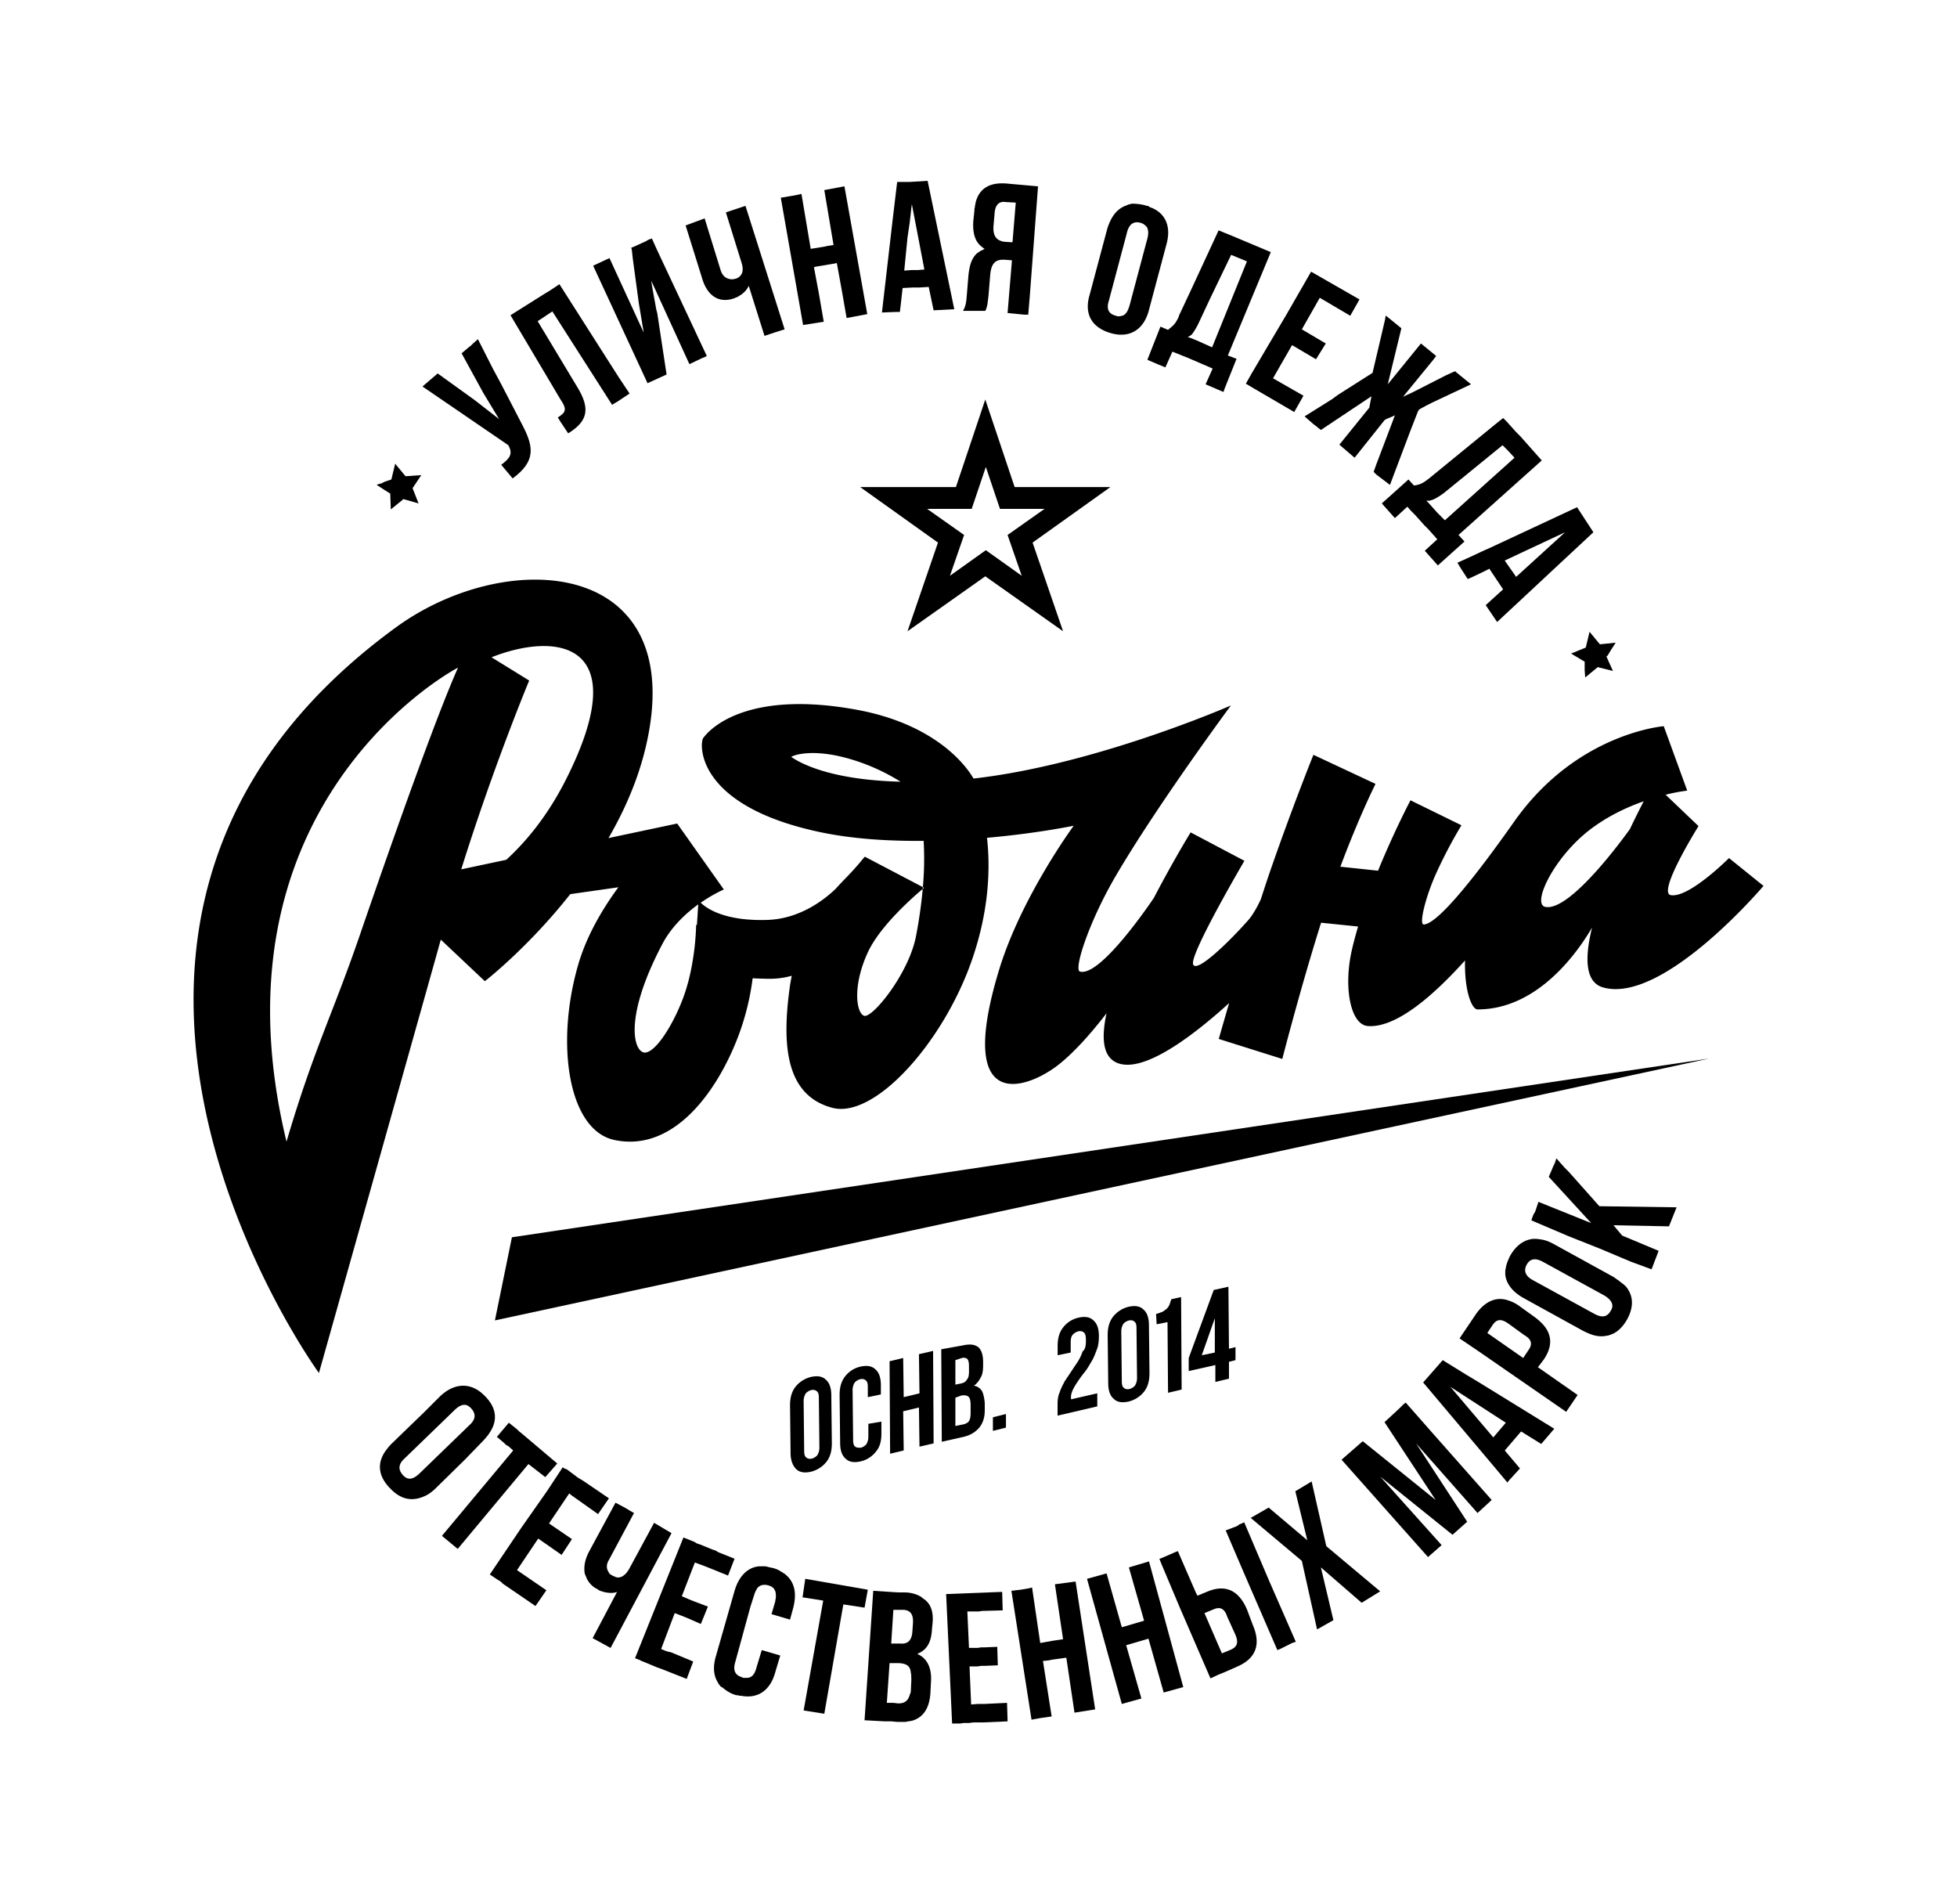 <?xml version="1.0" encoding="UTF-8"?> <svg xmlns="http://www.w3.org/2000/svg" id="Слой_1" data-name="Слой 1" viewBox="0 0 2962 2882"><defs><style>.cls-1{fill-rule:evenodd;}</style></defs><title>rodina_logo_star-circle__black</title><path class="cls-1" d="M2616.93,1298.56s-60.79,61-88.18,56.09c-20.93-3.78,42-104.44,42-104.44L2521,1202.69a269.57,269.57,0,0,1,32.66-6.18L2518.15,1099s-126.65,9.79-220.38,136.19l0-.1c-.31-.66-110.76,162.68-142.79,164-7.71.31,2.61-41.45,18.19-76.26a712.61,712.61,0,0,1,38.79-73.89l-77.14-37.8s-24.63,46.58-49.1,106.55l-57-6.07c28.6-76.53,53.21-125.31,53.21-125.31l-94-44s-29.32,72.37-62.86,168.41c-5.28,15.12-10.92,32.1-16.68,49.94h0s-8.91,20.26-18.83,31.54c-27.26,31-79.11,82.09-83.77,66.92-4.88-15.89,77.68-156.41,77.68-156.41l-81.4-43s-26.44,43.07-55.61,99.06c-.11.16-80.09,120.27-111.88,111.57-9.93-2.72,13.53-75.42,54.47-145.24,63.74-108.71,174-257.47,174-257.47s-204.76,89.74-389.61,110.6c-12.36-21.7-59.78-82.66-176.84-104.13-153-28.08-215.44,20-232.24,42.81-5.6,7.59-13,101.91,175.9,142.17,51.47,11,106.23,13.82,157.72,13.49a478.7,478.7,0,0,1-1.18,70.06l1.78,1s-.74.6-2,1.68c-1.9,21.22-5.09,44.76-10.06,70.94-10.91,57.46-66.57,125.36-78.67,121s-17.8-45.95,6.05-96.83c19.14-40.83,71.75-86,82.69-95.14.08-.89.18-1.81.25-2.7l-87.48-45.89c-.14-1.9-8.62,11.35-31.45,34.37h0s-8.55,8.88-12.94,13.9c-18.26,17.51-54.8,45.52-103.12,47.19-65.18,2.25-92.67-17.66-101.29-26,19.34-13.44,35-20,35-20l-70.61-99.85L921,1268.29c24-41.45,44.24-87.31,56-136.27,68.6-286.73-208-306.48-378-182.39C-13.52,1396.57,482.72,2077.84,482.72,2077.84S662.33,1440,667.16,1422l66.69,62.88s65-50.23,129.23-131.71l72.85-10.39c-24.57,33.44-47.93,73.35-60.49,116.14-35.12,119.57-15.74,251.33,54.47,266.28,90.12,19.19,156.27-74.39,187.61-157.35a385.25,385.25,0,0,0,21.64-87.37c7.23.35,15,.61,23.38.77a124.79,124.79,0,0,0,35.84-4.57c-1.21,5.84-2.29,11.77-3.13,17.88-12.25,89.52-5.17,163.11,64.12,181.86,64.3,17.4,168.46-98.72,211.81-223.92,25.77-74.44,27.91-137.78,22.69-184.63,68.38-6,119.67-15.9,131.23-18.24,0,0-79.44,107.85-113,218.27-67.6,222.49,44.58,179.16,89.94,143.44,24.83-19.56,50.74-49.35,72.78-77.9-8.88,40.52-5.27,70.87,22,76.9,41.43,9.17,113.09-46.56,163.52-92.32-9.47,32.38-15.68,54.28-15.68,54.28l96.15,30.26s27.75-108.21,58.72-206.16l56,5.76c-3.56,12-6.78,23.91-9.44,35.59-12.91,56.56-2.12,113,24.21,115,42.7,3.14,98.93-45.76,147.08-99.26-1.09,45.78,10.08,74.12,19,74.12,91.67,0,152.21-87.75,173.26-123.88-11.3,45.88-10.67,82.9,16.73,90.63,90.95,25.67,242.76-153.68,242.76-153.68Zm-1419.29-153c2.77-2.75,30.64-12.4,81.71,1.09A303.64,303.64,0,0,1,1363,1183C1259.58,1180.39,1213.2,1156.25,1197.63,1145.55ZM544.46,1415.62c-40.83,118.86-69.87,173-110.82,312.08-118.35-490.06,222.42-697.84,259.6-717.32C662.68,1078.76,602.32,1247.18,544.46,1415.62Zm311.91-235.47c-27.37,54.09-59.29,92.69-90.06,121l-68.2,14.49c48.89-156.52,102.83-285.74,102.83-285.74l-57-35.18C841.88,955.91,962.6,970.2,856.37,1180.15Zm198.42,219.93-1.18-.55s-.24,60.87-20.82,113.83c-17.43,44.85-45.73,86.17-60.52,78.67-15.05-7.63-24.54-59.42,30.26-163.4,13.94-26.46,35.48-46.35,54.31-60ZM2466.33,1256l.37-1s-88.5,125.5-127.83,117.44c-21-4.31,13.32-75.72,68.34-117.44,26.6-20.17,55.52-33.56,80.58-42.37C2481.74,1224.32,2474.29,1239.19,2466.33,1256Z"></path><polygon class="cls-1" points="749.08 1998.24 2586.54 1602.01 774.81 1872.45 749.08 1998.24"></polygon><path d="M769.33,673.77c7.41,13.17,2.47,19.76-10.7,29.64L775.92,724c34.57-25.52,32.11-46.92,15.64-79l-23-44.45-10.7-20.58-11.52-21.4-23-45.28-7.41,6.59-3.29,3.29-3.29,2.47-10.7,9.06,32.93,60.09,23.87,39.51-37-28.81-56-40.34-23,19.76,130.07,88.91Z"></path><path d="M844.24,631.79l4.12,6.59,11.52,17.29,1.65-.82,2.47-1.65c25.52-17.29,28.81-35.4,10.7-65.86L813.79,486.08,836,471.26l90.55,141.59.82-.82,4.12-2.47,4.12-2.47,17.29-11.52h0l-16.46-24.7L846.71,430.1,831.9,440l-4.12,2.47-4.12,2.47-51,32.11,75.74,127.6C859.06,620.26,855.77,624.38,844.24,631.79Z"></path><polygon points="1008.89 566.75 994.89 474.55 993.25 467.97 989.95 449.86 986.66 431.75 985.84 425.16 1043.46 551.11 1062.39 542.06 1066.51 540.41 1069.8 538.76 994.07 377.41 986.66 360.95 986.66 360.95 981.72 362.6 977.6 365.07 959.49 373.3 955.38 374.94 956.2 377.41 957.85 392.23 966.9 458.91 974.31 503.37 922.45 390.59 897.75 402.11 980.07 579.92 1008.89 566.75"></polygon><path d="M1111,451.5c.82,0,.82,0,1.65-.82,1.65-.82,3.29-.82,4.12-1.65,1.65-.82,2.47-1.65,4.12-2.47,4.94-3.29,9.88-8.23,12.35-14l23.87,75.74,7.41-2.47,4.94-1.65,4.94-1.65,13.17-4.12-59.27-186.87-19.76,6.59-4.94,1.65-4.94,1.65h0L1122.49,398c4.12,13.17,0,20.58-9.06,23.87h-.82a15.23,15.23,0,0,1-9.88,0c-5.76-1.65-9.88-5.76-12.35-14l-23.87-77.38-28.81,10.7,24.7,79C1069.8,446.56,1087.09,459.74,1111,451.5Z"></path><polygon points="1246.79 486.9 1246.79 486.9 1239.38 444.09 1231.98 404.58 1233.62 403.76 1253.38 400.46 1258.32 399.64 1263.26 398.82 1266.55 397.99 1274.78 443.27 1281.37 481.14 1282.19 481.14 1312.65 475.38 1278.08 281.92 1247.62 287.68 1261.61 370.83 1255.85 371.65 1250.91 372.48 1247.62 373.3 1227.04 376.59 1213.04 293.45 1205.63 295.09 1201.52 295.92 1196.58 296.74 1181.76 299.21 1215.51 491.84 1246.79 486.9"></polygon><path d="M1360.4,472.08H1362l1.65-14,2.47-22.23,16.46-.82h9.88l13.17-.82,7.41,35.4,31.28-1.65L1404,273.69l-27.17,1.65h-18.93l-6.59,55.15-2.47,21.4-2.47,21.4-11.52,99.61,21.4-.82Zm16.46-135,2.47-22.23.82-5.76,18.93,98.79-9.88.82h-9.88l-10.7.82,4.94-50.22Z"></path><path d="M1479.76,470.44h11.52c2.47-4.94,3.29-8.23,4.94-23.87l2.47-30.46c1.65-18.11,8.23-23.87,22.23-23l10.7.82L1525,473.73l25.52,2.47h5.76l2.47-29.64,12.35-164.64h-.82l-46.1-4.12c-27.17-2.47-42.81,8.23-47.75,29.64,0,1.65-.82,3.29-.82,4.94s-.82,3.29-.82,4.94V319l-1.65,15.64c-.82,13.17.82,23,5.76,31.28a35.8,35.8,0,0,0,4.94,5.76c1.65,1.65,3.29,2.47,4.94,4.12.82,0,.82.82,1.65.82-.82,0-.82.82-1.65.82l-4.94,2.47c-1.65.82-3.29,2.47-4.94,3.29-8.23,7.41-11.52,18.11-13.17,33.75l-2.47,30.46c-.82,9.88-1.65,16.46-5.76,23h22.23Zm23.87-127.6,1.65-18.93c.82-14,6.59-19.76,17.29-18.11l14.82.82-4.94,60.09-12.35-.82C1509.4,364.24,1502.81,358.48,1503.63,342.84Z"></path><path d="M1681.45,504.19c28.81,8.23,50.22-5.76,57.62-35.4L1765.41,370c7.41-26.34-.82-46.1-21.4-55.15-1.65-.82-3.29-.82-4.12-1.65a5.32,5.32,0,0,0-4.12-1.65c-.82,0-1.65-.82-2.47-.82a78.86,78.86,0,0,0-18.11-2.47,10.44,10.44,0,0,0-4.94.82,11.7,11.7,0,0,0-4.94,1.65c-14.82,4.94-23.87,17.29-29.64,36.22l-26.34,98.79C1640.29,475.38,1652.64,496,1681.45,504.19Zm44.45-167.11c.82,0,1.65.82,2.47.82a18,18,0,0,1,4.12,2.47c1.65,1.65,3.29,2.47,4.12,4.94,1.65,4.12,1.65,9.06,0,15.64L1709.44,463c-1.65,4.94-3.29,9.06-5.76,11.52-1.65,1.65-3.29,3.29-5.76,3.29a10.44,10.44,0,0,1-4.94.82,7.42,7.42,0,0,1-4.12-.82c-9.88-2.47-14.82-9.06-10.7-22.23l27.17-102.08C1708.61,338.72,1716,334.61,1725.9,337.08Z"></path><path d="M1736.6,544.53l17.29,7.41,4.12,1.65,4.12,1.65,1.65.82,10.7-23.87,16.46,6.59,4.12,1.65,4.12,1.65,36.22,15.64-10.7,23.87,23,9.88,4.12,1.65h0l1.65-4.94,18.11-45.28-2.47-.82-10.7-4.12,65-156.41L1862.55,356l-4.12-1.65-4.12-1.65-9.88-4.12-41.16,88.91-18.93,40.34v.82c-3.29,7.41-6.59,12.35-10.7,15.64-1.65,1.65-4.12,3.29-5.76,4.94l-11.52-4.94Zm75.74-51.86c.82-.82.82-2.47,1.65-3.29l17.29-37,32.11-66.68,23.87,9.88-52.69,130.07-23.87-10.7-4.12-1.65-4.12-1.65-4.94-1.65a17.92,17.92,0,0,0,6.59-4.12A98,98,0,0,0,1812.34,492.66Z"></path><polygon points="1893.01 567.58 1885.6 580.75 1887.25 581.57 1891.37 584.04 1895.48 586.51 1958.87 623.55 1972.86 598.86 1926.76 572.51 1955.58 522.3 1991.8 543.7 2006.62 519.83 1970.39 498.43 1997.56 450.68 2043.66 477.85 2057.65 453.15 1984.39 411.17 1946.52 477.02 1920.18 521.48 1893.01 567.58"></polygon><polygon points="2016.49 603.8 2007.44 609.56 1974.51 630.14 1987.68 641.66 1990.97 644.13 1995.09 647.43 1999.21 650.72 2075.76 599.68 2072.47 616.97 2027.19 672.95 2050.24 692.7 2095.52 635.9 2097.99 634.25 2107.87 630.14 2111.16 628.49 2107.87 637.55 2083.17 702.58 2079.06 714.11 2079.88 714.93 2083.17 718.22 2103.75 733.86 2134.21 653.19 2139.97 638.37 2145.74 623.55 2147.38 620.26 2149.85 618.61 2158.91 613.67 2168.79 608.74 2226.41 581.57 2204.18 563.46 2202.54 561.81 2198.42 563.46 2187.72 568.4 2145.74 589.8 2135.86 594.74 2125.16 599.68 2123.51 600.5 2167.96 546.17 2173.73 538.76 2173.73 538.76 2150.68 519.83 2100.46 581.57 2121.04 496.78 2098.81 478.67 2097.17 477.85 2096.34 483.61 2077.41 564.28 2025.55 597.21 2016.49 603.8"></polygon><path d="M2140,734.69l-8.23-9.06-40.34,36.22,19.76,22.23,18.93-17.29,4.94,5.76,3.29,3.29,3.29,3.29,14,15.64,3.29,3.29,3.29,3.29,13.17,14.82-18.93,17.29,19.76,22.23,40.34-36.22-9.06-9.88,126-112.78-32.11-36.22-3.29-3.29-3.29-3.29-14-15.64-3.29-3.29-2.47-2.47-12.35,9.88L2163,724C2154.79,730.57,2149,733.86,2140,734.69Zm45.28,11.52,88.91-72.44.82.82,3.29,3.29,3.29,3.29,10.7,11.52L2186.9,787.37l-4.94-4.94-3.29-3.29-3.29-3.29-14-15.64-2.47-2.47h4.94C2170.43,756.09,2176.2,752.8,2185.25,746.21Z"></path><path d="M2247,832.65l-24.7,11.52-16.46,7.41,2.47,4.12,2.47,4.12,10.7,16.46,5.76-2.47,17.29-8.23,9.88-4.94.82,1.65L2275,891.92l-26.34,23.87,17.29,25.52,145.71-135.83-24.7-37.87-134.18,62.56Zm121.84-27.17L2294.74,873l-17.29-24.7Z"></path><path d="M730.64,2181.06a104.26,104.26,0,0,0,9.06-10.7c3.29-4.94,5.76-9.06,7.41-14,4.94-14.82.82-29.64-13.17-43.63-20.58-21.4-46.1-20.58-68.33.82l-18.93,18.93-4.94,4.94-23,22.23-25.52,24.7a53.27,53.27,0,0,0-6.59,7.41c-16.46,19.76-15.64,41.16,4.12,60.92,16.46,17.29,33.75,19.76,51.86,11.52q8.64-3.7,17.29-12.35l43.63-42.81Zm-96.32,49.39c-10.7,9.88-18.11,9.06-24.7,1.65s-7.41-15.64,2.47-24.7l76.56-74.09c10.7-9.88,18.11-9.06,24.7-1.65s7.41,15.64-2.47,24.7Z"></path><polygon points="825.31 2235.4 843.42 2214.82 789.91 2169.54 785.8 2166.25 782.5 2162.95 770.15 2153.08 752.04 2174.48 762.75 2183.53 766.04 2186.83 769.33 2188.47 776.74 2195.06 668.9 2324.3 692.77 2344.06 799.79 2215.64 825.31 2235.4"></polygon><polygon points="831.07 2305.37 859.88 2262.56 861.53 2260.09 861.53 2260.09 865.65 2263.39 905.16 2291.38 921.63 2267.5 882.93 2241.16 878.82 2238.69 874.7 2236.22 858.24 2223.87 854.12 2222.22 851.65 2220.58 827.78 2256.8 789.09 2311.95 741.34 2382.75 753.69 2390.98 757.81 2393.45 761.1 2396.74 810.49 2430.5 826.96 2406.62 782.5 2376.16 814.61 2328.42 850.01 2353.11 865.65 2329.24 831.9 2306.19 831.07 2305.37"></polygon><path d="M990,2304.55l-37.87,70c-6.59,11.52-15.64,15.64-23,10.7h-.82c-1.65-.82-2.47-1.65-4.12-2.47s-2.47-2.47-3.29-4.12c-3.29-4.94-3.29-11.52.82-18.11l37.87-70.8-5.76-3.29-4.12-2.47-4.12-2.47-14-7.41L892,2347.35c-5.76,10.7-8.23,20.58-7.41,30.46a15.51,15.51,0,0,0,1.65,6.59c.82,1.65,1.65,4.12,2.47,5.76,3.29,5.76,8.23,11.52,15.64,14.82a.81.81,0,0,1,.82.82c.82.82,1.65.82,3.29,1.65s3.29.82,4.94,1.65c6.59,1.65,14.82,2.47,20.58,0l-37,70,27.17,14.82,92.2-173.7Z"></path><polygon points="1067.33 2370.4 1071.45 2372.05 1075.57 2373.7 1101.91 2384.4 1111.79 2358.88 1087.09 2349 1082.97 2346.53 1078.04 2344.88 1059.92 2337.47 1054.99 2335.83 1050.87 2333.36 1034.4 2326.77 961.14 2509.53 967.73 2511.99 971.02 2513.64 975.13 2515.29 994.89 2523.52 999.83 2525.17 1003.95 2526.81 1039.35 2540.81 1049.22 2514.46 1015.47 2500.47 1011.36 2499.65 1006.42 2498 1000.65 2495.53 1021.23 2441.2 1031.94 2445.32 1036.05 2446.96 1040.17 2448.61 1060.75 2457.66 1071.45 2431.32 1051.69 2423.91 1047.58 2422.26 1043.46 2420.62 1031.94 2415.68 1051.69 2364.64 1067.33 2370.4"></polygon><path d="M1186.7,2381.1c-1.65-.82-2.47-1.65-4.12-2.47s-2.47-1.65-4.12-2.47a40.12,40.12,0,0,0-9.06-3.29c-4.12-.82-7.41-1.65-10.7-2.47h-9.88c-17.29,1.65-30.46,14.82-37,37l-28,98c-4.94,16.46-4.12,29.64,2.47,40.34a17.22,17.22,0,0,0,3.29,4.94c.82,1.65,2.47,2.47,4.12,3.29,4.94,4.12,10.7,8.23,18.11,10.7.82,0,1.65.82,3.29.82h1.65a10.44,10.44,0,0,0,4.94.82c25.52,4.94,44.45-8.23,51.86-36.22l7.41-24.7-28-8.23-8.23,27.17c-2.47,9.88-7.41,14.82-14,14.82h-4.94a3,3,0,0,1-2.47-.82c-.82,0-1.65-.82-2.47-.82-8.23-3.29-11.52-9.88-8.23-21.4l23-84,5.76-18.11a44,44,0,0,1,4.94-10.7c4.12-4.94,9.88-5.76,16.46-4.12,2.47.82,4.94,1.65,6.59,3.29,1.65.82,2.47,2.47,3.29,4.12,1.65,2.47,1.65,6.59,1.65,10.7,0,1.65-.82,3.29-.82,5.76l-5.76,19.76,28,8.23,4.94-18.11C1206.46,2409.92,1202.34,2392.63,1186.7,2381.1Z"></path><polygon points="1218.8 2389.34 1214.69 2417.33 1245.97 2422.26 1216.34 2588.55 1247.62 2593.49 1276.43 2428.03 1308.53 2432.97 1313.47 2405.8 1218.8 2389.34"></polygon><path d="M1398.26,2419.8a18,18,0,0,1-4.12-3.29l-4.94-2.47a49.74,49.74,0,0,0-19.76-4.12h-9.88l-37.87-2.47-13.17,195.92L1339,2605h9.88l9.06.82h12.35c1.65,0,3.29-.82,4.94-.82s3.29-.82,4.94-.82c17.29-4.94,26.34-18.93,28-41.16l.82-16.46c1.65-19.76-4.12-35.4-18.93-42.81-.82,0-.82-.82-1.65-.82.82,0,.82-.82,1.65-.82,13.17-5.76,19.76-17.29,20.58-37.87l.82-7.41C1413.08,2439.55,1409,2427.2,1398.26,2419.8Zm-46.1,16.46h15.64c10.7.82,14.82,7.41,14,20.58l-.82,11.52c-.82,15.64-8.23,19.76-18.11,18.93h-14Zm21.4,135.83c-3.29,4.12-7.41,5.76-14,5.76l-7.41-.82h-9.88l4.12-60.09h14.82c10.7.82,16.46,4.12,17.29,14,.82,3.29.82,7.41.82,12.35l-.82,17.29C1376.86,2565.5,1375.21,2570.44,1373.57,2572.09Z"></path><polygon points="1489.64 2578.68 1484.7 2578.68 1479.76 2578.68 1469.88 2579.5 1467.41 2521.87 1479.76 2521.87 1484.7 2521.05 1489.64 2521.05 1510.22 2520.23 1509.4 2492.24 1489.64 2493.06 1484.7 2493.06 1479.76 2493.88 1466.59 2493.88 1464.12 2438.73 1474 2438.73 1481.41 2438.73 1486.35 2437.91 1517.63 2437.08 1516.81 2409.09 1432.02 2412.39 1441.07 2608.31 1453.42 2608.31 1458.36 2607.49 1466.59 2607.49 1473.18 2606.66 1481.41 2606.66 1487.17 2606.66 1525.04 2605.02 1524.21 2577.03 1489.64 2578.68"></polygon><polygon points="1596.66 2397.57 1609.01 2480.71 1592.54 2483.18 1588.42 2484.01 1583.49 2484.83 1574.43 2486.47 1562.08 2402.51 1554.67 2404.15 1549.73 2404.98 1544.8 2405.8 1530.8 2407.45 1561.26 2602.55 1565.38 2601.72 1570.31 2600.9 1574.43 2600.08 1591.72 2597.61 1578.55 2513.64 1586.78 2512.82 1590.89 2511.99 1595.83 2511.17 1613.94 2508.7 1626.29 2591.85 1657.58 2586.91 1627.94 2393.45 1596.66 2397.57"></polygon><polygon points="1708.61 2372.05 1731.66 2452.72 1697.91 2462.6 1674.86 2381.1 1645.23 2389.34 1697.91 2578.68 1727.55 2570.44 1704.5 2489.77 1738.25 2479.89 1761.3 2561.39 1790.93 2553.16 1739.07 2362.99 1708.61 2372.05"></polygon><path d="M1887.25,2435.44c-12.35-28.81-32.93-38.69-60.92-26.34l-14,5.76-2.47-4.94-27.17-62.56h0l-4.12,1.65-18.93,8.23-4.12,1.65h-.82l3.29,8.23,28.81,68.33L1832.09,2540l12.35-5.76,4.12-1.65,4.12-1.65,20.58-9.06c28-12.35,35.4-33.75,23-62.56Zm-23.87,60.92-14,5.76L1823,2441.2l14-5.76c9.06-4.12,16.46-1.65,20.58,11.52l12.35,27.17C1874.9,2485.65,1872.43,2492.24,1863.38,2496.35Z"></path><polygon points="1883.13 2303.72 1879.84 2305.37 1875.72 2307.02 1872.43 2309.49 1855.14 2316.07 1882.31 2379.46 1933.35 2497.18 1937.47 2495.53 1955.58 2486.47 1960.52 2484.83 1961.34 2484.83 1921 2392.63 1883.13 2303.72"></polygon><polygon points="1985.21 2241.98 1960.52 2256.8 1978.63 2330.89 1920.18 2281.5 1893.01 2297.14 1970.39 2362.17 1993.44 2465.89 2018.14 2451.9 1999.21 2372.05 2060.95 2425.56 2088.94 2408.27 2007.44 2339.94 1985.21 2241.98"></polygon><polygon points="2169.61 2170.36 2127.63 2122.62 2124.33 2125.09 2121.04 2128.38 2117.75 2131.67 2095.52 2152.25 2172.9 2269.97 2062.59 2181.07 2030.49 2209.05 2161.38 2356.41 2181.96 2338.3 2088.94 2234.57 2198.42 2322.66 2220.65 2302.9 2143.27 2184.36 2236.29 2289.73 2256.87 2270.79 2257.69 2269.97 2226.41 2234.57 2169.61 2170.36"></polygon><path d="M2218.18,2079.81l-34.57-21.4L2154,2092.16l106.19,126,21.4,25.52,1.65-2.47,17.29-18.93-23-27.17,24.7-28.81,30.46,18.93,19.76-23-113.6-70Zm60.92,73.27-18.93,22.23-65-76.56Z"></path><path d="M2335.9,2058.41c15.64-22.23,13.17-42-4.94-58.45a87.46,87.46,0,0,0-9.06-7.41l-20.58-14.82a60,60,0,0,0-18.93-9.88c-17.29-5.76-33.75.82-47.75,19.76l-23.87,35.4-1.65,2.47,28,18.93,133.36,92.2,17.29-25.52-60.09-42Zm-22.23-15.64-8.23,12.35-54.33-37.87,8.23-12.35c5.76-8.23,12.35-9.88,23.87-1.65l23.87,17.29C2318.61,2027.12,2319.43,2034.53,2313.67,2042.77Z"></path><path d="M2450.32,1938.22c-2.47-1.65-5.76-4.12-8.23-5.76l-89.73-49.39c-7.41-4.12-14-6.59-20.58-7.41a54.34,54.34,0,0,0-11.52-.82c-14,1.65-25.52,9.88-34.57,25.52-3.29,6.59-5.76,13.17-6.59,18.11,0,1.65-.82,3.29-.82,4.94v5.76c1.65,14,11.52,26.34,28,35.4L2396,2014c9.88,4.94,18.11,8.23,27.17,8.23,2.47,0,5.76,0,8.23-.82,2.47,0,4.12-.82,6.59-1.65,9.88-3.29,18.11-11.52,24.7-23,9.88-18.11,9.88-34.57-.82-48.57C2459.38,1944.8,2455.26,1942.33,2450.32,1938.22ZM2438,1983.49c-4.94,9.06-12.35,11.52-24.7,4.94l-93-51c-12.35-6.59-14-14.82-9.88-23,4.94-9.06,12.35-11.52,24.7-4.94l93,51C2440.45,1967.85,2442.92,1976.09,2438,1983.49Z"></path><polygon points="2381.18 1780.98 2374.59 1773.58 2368 1766.99 2355.66 1753 2353.19 1760.4 2350.72 1765.34 2349.07 1769.46 2344.13 1780.98 2408.34 1850.96 2328.49 1818.85 2323.55 1833.67 2321.08 1837.79 2319.43 1841.9 2317.79 1846.84 2373.77 1870.71 2421.51 1889.65 2468.43 1909.41 2499.72 1920.93 2510.42 1892.94 2455.26 1869.89 2442.09 1854.25 2526.06 1855.9 2537.59 1827.09 2420.69 1825.44 2381.18 1780.98"></polygon><polygon points="2400.11 980 2377.88 989.06 2398.46 1001.41 2398.46 1004.7 2398.46 1009.64 2398.46 1014.58 2399.29 1025.28 2418.22 1009.64 2441.27 1015.4 2433.04 997.29 2431.39 993.17 2433.04 992.35 2437.98 984.12 2445.39 972.59 2421.51 975.06 2405.87 956.13 2400.11 980"></polygon><polygon points="590.7 747.03 590.7 748.68 591.52 770.91 604.69 760.21 608.81 756.91 610.45 755.27 616.22 756.91 633.5 761.85 624.45 738.8 637.62 719.05 613.75 720.69 598.11 701.76 592.34 725.63 582.46 728.92 577.52 731.39 571.76 733.04 570.12 733.86 581.64 741.27 590.7 747.03"></polygon><path d="M1195.75,2126.73c0-11.52,2.47-20.58,8.23-28a43.28,43.28,0,0,1,23-14.82c10.7-2.47,18.11-.82,23,4.12,5.76,4.94,8.23,13.17,8.23,23.87l.82,72.44c0,11.52-2.47,20.58-8.23,28a43.28,43.28,0,0,1-23,14.82c-10.7,2.47-18.11.82-23-4.12s-8.23-13.17-8.23-23.87Zm21.4,69.15c0,4.94.82,8.23,3.29,9.88,1.65,1.65,4.94,2.47,8.23,1.65a17.08,17.08,0,0,0,8.23-4.94,21.31,21.31,0,0,0,3.29-11.52l-.82-75.74c0-4.94-.82-8.23-3.29-9.88-1.65-1.65-4.94-2.47-8.23-1.65a17.08,17.08,0,0,0-8.23,4.94,21.31,21.31,0,0,0-3.29,11.52Z"></path><path d="M1334.05,2151.43v18.11c0,11.52-2.47,20.58-8.23,27.17a40.41,40.41,0,0,1-23,14.82c-10.7,2.47-18.11.82-23-4.12-5.76-4.94-8.23-13.17-8.23-23.87l-.82-72.44c0-11.52,2.47-20.58,8.23-28a40.41,40.41,0,0,1,23-14.82c10.7-2.47,18.11-.82,23,4.12,5.76,4.94,8.23,13.17,8.23,23.87v14l-19.76,4.12v-15.64c0-4.94-.82-8.23-3.29-9.88-1.65-1.65-4.94-2.47-8.23-1.65a17.08,17.08,0,0,0-8.23,4.94,21.31,21.31,0,0,0-3.29,11.52l.82,75.74c0,4.94.82,8.23,3.29,9.88,1.65,1.65,4.94,1.65,8.23,1.65A17.08,17.08,0,0,0,1311,2186a21.31,21.31,0,0,0,3.29-11.52v-19.76Z"></path><path d="M1367.81,2195.06l-20.58,4.94-.82-139.95,20.58-4.94.82,59.27,23.87-5.76-.82-59.27,21.4-4.94.82,139.95-21.4,4.94-.82-59.27-23.87,5.76Z"></path><path d="M1456.71,2036.18c11.52-2.47,18.11-1.65,23.87,2.47,4.94,4.12,7.41,12.35,7.41,22.23v4.94c0,7.41-.82,14-3.29,18.11-2.47,4.94-5.76,9.88-10.7,13.17a16.9,16.9,0,0,1,12.35,8.23c2.47,4.94,3.29,10.7,4.12,17.29v11.52c0,10.7-2.47,18.93-8.23,26.34-5.76,6.59-13.17,11.52-23.87,14l-32.93,7.41-.82-139.95Zm-10.7,22.23v37l8.23-1.65c4.12-.82,7.41-2.47,9.06-5.76,2.47-2.47,3.29-6.59,3.29-12.35v-8.23c0-4.94-.82-9.06-2.47-10.7s-4.94-2.47-8.23-1.65Zm0,56.8V2158l12.35-2.47c3.29-.82,6.59-2.47,8.23-4.94s2.47-6.59,2.47-11.52v-12.35c0-6.59-.82-10.7-3.29-13.17-2.47-1.65-5.76-2.47-10.7-1.65Z"></path><path d="M1522.57,2139.9v20.58l-19.76,4.94v-20.58Z"></path><path d="M1643.58,2028.77c0-6.59-.82-10.7-3.29-12.35-1.65-1.65-4.94-2.47-8.23-1.65a17.08,17.08,0,0,0-8.23,4.94c-2.47,2.47-3.29,6.59-3.29,11.52v15.64l-19.76,4.12v-14c0-11.52,2.47-20.58,8.23-28a40.41,40.41,0,0,1,23-14.82c10.7-2.47,18.11-.82,23,4.12,5.76,4.94,8.23,13.17,8.23,23.87,0,7.41-.82,14.82-3.29,20.58-2.47,6.59-4.94,13.17-8.23,18.11-3.29,5.76-6.59,11.52-10.7,16.46a167,167,0,0,0-10.7,14.82,73.58,73.58,0,0,0-7.41,13.17c-1.65,4.12-2.47,8.23-1.65,12.35l39.51-9.06v19.76l-60.09,14v-17.29c0-6.59.82-13.17,3.29-18.11,1.65-5.76,4.94-11.52,7.41-16.46l9.88-14.82,9.88-14.82a67.32,67.32,0,0,0,7.41-15.64C1642.76,2041.94,1643.58,2036.18,1643.58,2028.77Z"></path><path d="M1676.51,2020.54c0-11.52,2.47-20.58,8.23-28a43.28,43.28,0,0,1,23-14.82c10.7-2.47,18.11-.82,23,4.12,5.76,4.94,8.23,13.17,8.23,23.87l.82,72.44c0,11.52-2.47,20.58-8.23,28a43.28,43.28,0,0,1-23,14.82c-10.7,2.47-18.11.82-23-4.12-5.76-4.94-8.23-13.17-8.23-23.87Zm21.4,70c0,4.94.82,8.23,3.29,9.88,1.65,1.65,4.94,2.47,8.23,1.65a17.08,17.08,0,0,0,8.23-4.94,21.31,21.31,0,0,0,3.29-11.52l-.82-75.74c0-4.94-.82-8.23-3.29-9.88-1.65-1.65-4.94-2.47-8.23-1.65a17.08,17.08,0,0,0-8.23,4.94,21.31,21.31,0,0,0-3.29,11.52Z"></path><path d="M1749.77,1988.43c4.12-.82,7.41-2.47,9.88-3.29a45.65,45.65,0,0,0,6.59-4.94,17.93,17.93,0,0,0,4.12-6.59l2.47-7.41,14.82-3.29.82,139.95-20.58,4.94-.82-107-16.46,3.29-.82-15.64Z"></path><path d="M1799.17,2055.11l37.87-102.9,22.23-4.94.82,93.85,9.88-2.47v19.76l-9.88,2.47v25.52l-20.58,4.94v-25.52l-40.34,9.06v-19.76Zm39.51-8.23V1995l-19.76,56Z"></path><path d="M1609,955.31l-117.72-83.14-117.72,83.14,46.1-134.18-117.72-84h144.88l44.45-132.54,44.45,132.54h144.88l-117.72,84Zm-116.9-122.66,54.33,38.69L1525,809.6l56-39.51h-67.5l-21.4-63.39-21.4,63.39h-67.5l56,39.51-21.4,61.74Z"></path></svg> 